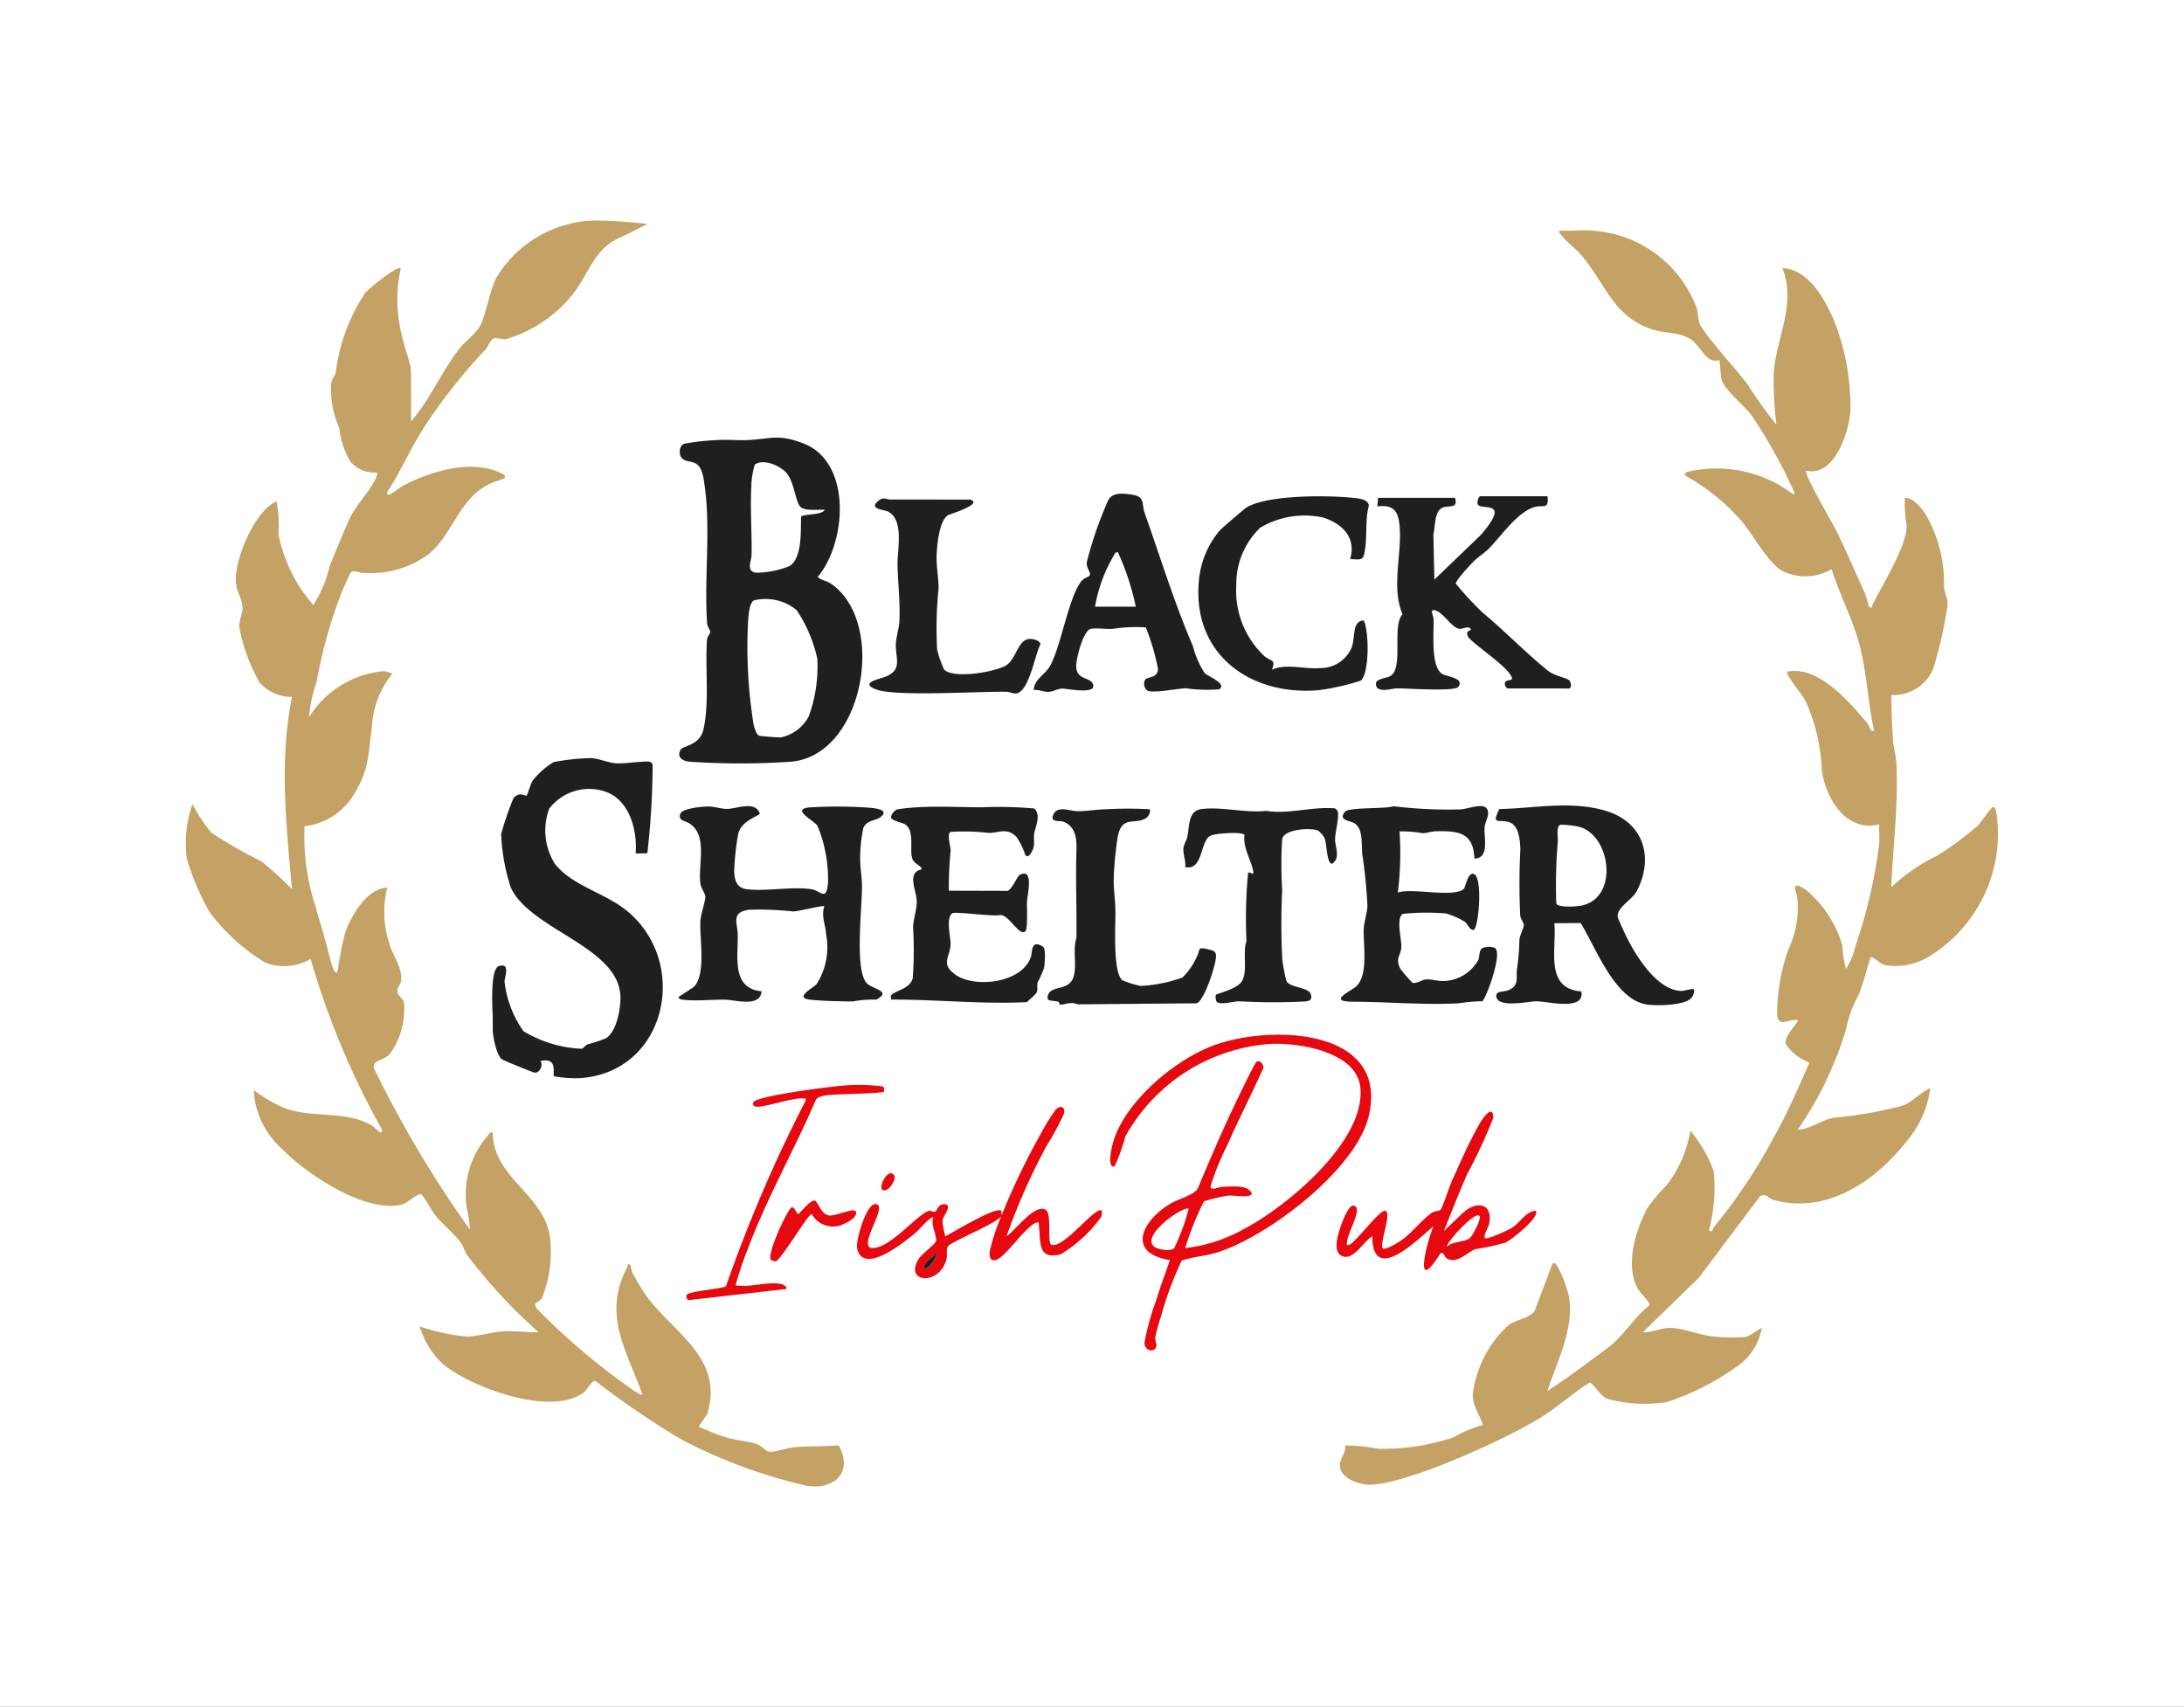 <svg xmlns="http://www.w3.org/2000/svg" xmlns:xlink="http://www.w3.org/1999/xlink" width="119" height="93" viewBox="0 0 119 93">
  <rect x="0" y="0" width="119" height="93" fill="#333333" stroke="none"/>
  <defs>
    <clipPath id="clip-path">
      <rect id="Rectangle_5219" data-name="Rectangle 5219" width="98.753" height="68.992" fill="none"/>
    </clipPath>
    <clipPath id="clip-black-shelter-logo">
      <rect width="119" height="93"/>
    </clipPath>
  </defs>
  <g id="black-shelter-logo" clip-path="url(#clip-black-shelter-logo)">
    <rect width="119" height="93" fill="#fff"/>
    <g id="Groupe_136609" data-name="Groupe 136609" transform="translate(10.124 12.004)" style="mix-blend-mode: luminosity;isolation: isolate">
      <g id="Groupe_136608" data-name="Groupe 136608" clip-path="url(#clip-path)">
        <path id="Tracé_184162" data-name="Tracé 184162" d="M12.275,10.952c1.043-1.191,1.661-2.731,2.65-3.978.335-.422.925-.834,1.135-1.275.346-.725.455-1.738.861-2.569A6.426,6.426,0,0,1,22.236.01,27.071,27.071,0,0,1,25.159.2L23.707.925c-1.4.531-1.764,2-2.594,3.065a7.259,7.259,0,0,1-3.646,2.476c-.276.041-.582-.111-.742-.012-.1.059-.28.459-.417.607A30.349,30.349,0,0,0,13.033,11.2c-.753,1.157-1.3,2.44-2.055,3.6-.036.119.02.183.136.136.182-.073.552-.39.787-.511,1.4-.718,3.416-1.341,4.956-.781,1.108.4.25.471-.17.655-1.82.8-2.077,2.745-3.442,3.881a5.33,5.33,0,0,1-3.617,1.026c-.2-.005-.507-.183-.645-.005a13.015,13.015,0,0,0-.7,1.621,26.419,26.419,0,0,0-1.154,4.315,8.3,8.3,0,0,0-.419,1.944,5.344,5.344,0,0,1,3.86-2.493.933.933,0,0,1,.68.128,4.867,4.867,0,0,0-1.1,2.794c-.219,1.568-.122,2.372-1.013,3.807a3.583,3.583,0,0,1-2.666,1.691,12.192,12.192,0,0,0,.563,4.27c.289,1.013.559,1.857.811,2.9.04.165.319,1.186.439.673a18.683,18.683,0,0,1,.393-2.019c.331-.944,1.172-2.416,2.3-2.476a5.492,5.492,0,0,0,.1,3.006c.179.7.781,1.392.639,2.133-.037.192-.222.29-.185.555.029.21.3.33.356.582a4.207,4.207,0,0,1-.736,2.748c-.327.437-1,.322-.9.826a61.8,61.8,0,0,0,5.222,8.782,5.019,5.019,0,0,0-.143-1.062,4.859,4.859,0,0,1,1.132-4.065c.083-.09.084-.2.261-.155.026,2.469,2.75,3.331,3.111,5.649a6.7,6.7,0,0,1-.433,3.377c-.182.284-.534.175-.271.572a36.312,36.312,0,0,0,5.277,4.456c.09.057.4.294.474.22-.864-2.422-2.186-4.325-.842-6.913.035-.068.036-.3.193-.132a2.225,2.225,0,0,0,.1.407c.189.356.432.771.657,1.106,1.4,2.086,4.4,3.476,3.417,6.6l-.468.689c.525.208,1.029.446,1.576.6.507.146,1.244.193,1.669.371.225.094.408.367.613.391.261.031,1.025-.22,1.382-.251.763-.066,1.619-.033,2.394-.1.811,1.46-.225,2.431-1.724,2.207a28.146,28.146,0,0,1-6.838-2.524,45.233,45.233,0,0,1-4.691-3.194c-.2-.037-.425.457-.593.592-1.745,1.411-6.185-.23-7.735-1.528a4.7,4.7,0,0,1-1.253-2.036,10.888,10.888,0,0,0,2.549.555c.594.005,1.358-.237,1.948-.277.667-.045,1.33.054,1.991.045a29.1,29.1,0,0,1-3.84-4.132c-.169-.209-.244-.539-.423-.782-.348-.471-.992-.981-1.388-1.485-.165-.211-.626-1.056-.743-1.118-.182-.1-.706.459-1.037.547-1.97.52-5.194-1.63-6.52-2.993A4.6,4.6,0,0,1,3.7,47.384a7.307,7.307,0,0,0,1.829,1.045c1.493.477,3.3.088,4.645.916.146.09.52.591.524.218A44.268,44.268,0,0,1,6.8,40.245a2.863,2.863,0,0,1-2.473.2,10.8,10.8,0,0,1-3.017-2.73A13.748,13.748,0,0,1,.061,34.8a6.391,6.391,0,0,1,.3-2.99,8.843,8.843,0,0,0,1.049,1.568,24.9,24.9,0,0,0,2.7,1.545,17.725,17.725,0,0,1,1.676,1.521c-.314-3.473-.7-7.023,0-10.475a2.354,2.354,0,0,1-1.766-.784A9.844,9.844,0,0,1,2.92,22.2c-.037-.448.187-.762.172-1.093-.03-.662-.471-.9-.341-1.93C2.9,18,3.814,15.814,4.95,15.31a7.838,7.838,0,0,1,.1,1.806,8.3,8.3,0,0,0,1.9,3.847,7.032,7.032,0,0,0,.9-2.154c.337-.825.732-1.812,1.1-2.6.35-.746,1.265-1.652,1.468-2.333.053-.178-.033-.121-.137-.135a1.685,1.685,0,0,1-1.33-.618A4.721,4.721,0,0,1,8.358,11.3a5.09,5.09,0,0,1-.435-2.428c.036-.227.2-.381.247-.587a10.164,10.164,0,0,1,1.6-4.329c.183-.223,1.779-1.521,1.944-1.346a7.979,7.979,0,0,0,.046,3.616c.094.495.511,1.626.511,1.992Z" transform="translate(0 0.001)" fill="#c4a164"/>
        <path id="Tracé_184163" data-name="Tracé 184163" d="M692.146,6a6.5,6.5,0,0,1,5.655,4.171c.1.3.09.68.19.923.215.525,2.086,2.587,2.583,3.257a24.2,24.2,0,0,0,1.584,2.216,19.934,19.934,0,0,1-.138-2.918c.159-1.848,1.237-3.709.462-5.609,1.4.043,2.308,1.657,2.8,2.81a12.794,12.794,0,0,1,.909,5.02c-.1,1.144-.881,3.563-2.408,3.2-.156.152,1.466,2.915,1.655,3.3.536,1.1,1.031,2.257,1.541,3.372.064.141.207.713.235.74.162.158.156-.06.192-.132.532-1.041,1.852-3.185,1.853-4.272a7.137,7.137,0,0,1-.1-1.529c.569.007,1.071.768,1.314,1.234a7.54,7.54,0,0,1,.817,3.633c.031.362.222.586.189,1.018a22.633,22.633,0,0,1-.79,3.478,2.377,2.377,0,0,1-2.272,1.389c.015.815.039,1.643.094,2.456.028.416.168.862.189,1.295.107,2.251-.193,4.483-.282,6.725a9.719,9.719,0,0,1,2.495-1.722,17.607,17.607,0,0,0,2.19-1.611c.168-.163.715-.964.831-1.023.149-.076.189.16.206.254a7.828,7.828,0,0,1-3.5,7.766,3.538,3.538,0,0,1-2.53.58c-.334-.068-.5-.38-.808-.442-.245.685-.4,1.471-.7,2.13a6.347,6.347,0,0,0-.642,1.768,16.115,16.115,0,0,1-.655,1.848,18.763,18.763,0,0,1-1.991,3.664c.669-.026,1.259-.514,1.941-.655a23.217,23.217,0,0,0,3.787-.662c.565-.218.952-.72,1.5-.954a5.537,5.537,0,0,1-1.26,2.864c-1.744,2.21-4.343,4.022-7.286,3.226-.238-.064-.383-.377-.723-.207l-3.339,4.451-3.057,2.969c.533.029.973-.254,1.53-.238.7.02,1.528.372,2.235.458a9.881,9.881,0,0,0,1.863.032c.295-.089.572-.368.86-.484a3.243,3.243,0,0,1-1.155,1.949,14.124,14.124,0,0,1-4.03,2.088,7.708,7.708,0,0,1-3.251-.188c-.38-.147-.777-.9-.955-.871-.868.545-1.624,1.228-2.481,1.788-1.814,1.186-7.437,3.752-9.494,3.77-.63.006-1.72-.4-1.619-1.158.039-.3.337-.619.28-.977a8.977,8.977,0,0,1,1.8.18,12.256,12.256,0,0,0,4.1-.622,6.912,6.912,0,0,1,1.6-.676c-.16-.57-.535-.971-.547-1.632a6.088,6.088,0,0,1,1.934-3.793c.447-.338,1.06-.336,1.438-.787l.976-2.594c.192-.04.214.095.295.214a6.891,6.891,0,0,1,.589,1.543c.323,1.786-.631,3.552-1.162,5.2.675-.446,1.341-.909,1.989-1.393.461-.344,1.055-.761,1.484-1.112.716-.585,1.292-1.543,2.047-2.131.062-.07.038-.112,0-.184-.111-.212-.492-.527-.645-.844-.618-1.282-.076-3.041.543-4.259a8.264,8.264,0,0,1,1.054-1.264,6.586,6.586,0,0,0,1.315-3,7.214,7.214,0,0,1,1.27,2.206,9.1,9.1,0,0,1-.252,3.216c.192.193.188-.085.277-.182a29.606,29.606,0,0,0,3.263-4.9c.729-1.285,1.336-2.706,1.931-4.047a2.723,2.723,0,0,1-1.282-1c-.141-.473.757-1.216.633-1.323-.545-.06-1.042.454-1.112-.324a10.665,10.665,0,0,1,.6-3.483,5.5,5.5,0,0,0,.516-2.729c-.033-.414-.481-1.166.459-.552a6.213,6.213,0,0,1,1.98,3.026,5.629,5.629,0,0,0,.2,1.28,4.423,4.423,0,0,0,.535-1.319,27.228,27.228,0,0,0,1.272-5.495c.024-.353-.014-.712,0-1.065-1.8.444-2.9-1.387-3.127-2.944a10.063,10.063,0,0,0-.876-3.759c-.225-.422-.864-1.157-1-1.5-.064-.161.041-.124.136-.137,1.633-.226,3.27,1.7,4.221,2.826.152.18.116.473.37.417-.327-1.483-.386-3.01-.748-4.489-.371-1.518-1.1-2.848-1.57-4.317a2.831,2.831,0,0,1-2.718.077c-.793-.491-1.57-1.977-2.2-2.717a11.5,11.5,0,0,0-3.056-2.46c-.008-.1-.047-.128.057-.183a6.085,6.085,0,0,1,1.02-.174,6.891,6.891,0,0,1,4.809,1.378c.07.014.059-.089.044-.137a27.793,27.793,0,0,0-2.318-4.171c-.4-.526-1.5-1.414-1.643-1.973-.035-.137-.08-1-.117-1.042-.664.248-.981-.688-1.48-1.068-.628-.479-1.432-.348-2.184-.6-2.124-.7-2.517-2.47-3.844-4.035-.285-.336-.785-.7-1.066-1.066-.072-.093-.179-.117-.138-.279.588.036,1.226-.049,1.808,0" transform="translate(-615.492 -5.432)" fill="#c4a164"/>
        <path id="Tracé_184164" data-name="Tracé 184164" d="M188.525,321.264l-.64.011c.1-1.3-.351-2.983-1.74-3.4a2.739,2.739,0,0,0-2.972.962,3.423,3.423,0,0,0,.309,3c1,1.265,2.813,1.573,4.077,2.69,3.261,2.885,1.944,8.661-2.687,8.988a6.252,6.252,0,0,1-1.431-.1c-.1-.105.236-1.071-.746-.83.174.23-.051.657-.308.634-.1-.009-1.7-.669-1.78-.725-.285-.2-.464-1.085-.5-1.447-.019-.187,0-.649-.012-.915-.018-.485-.145-2.581.346-2.725.638-.186.3.577.3.863a5.822,5.822,0,0,0,1.029,2.687,6.691,6.691,0,0,0,3.173.959c.119-.036.2-.192.319-.237a9.7,9.7,0,0,0,.976-.321c.63-.337.872-1.776.808-2.434-.252-2.617-4.91-3.512-5.968-5.8a10.874,10.874,0,0,1-.522-2.914,17.943,17.943,0,0,1,.664-1.931c.323-.417.665-.112.724-.153.037-.025.226-.665.334-.829a4.405,4.405,0,0,1,1.134-1,11.967,11.967,0,0,1,2.014-.219c.383,0,.944.249,1.392.284s1.616-.153,1.84-.079a.21.21,0,0,1,.152.219,44.179,44.179,0,0,1-.288,4.764" transform="translate(-163.374 -286.775)" fill="#1d1f21"/>
        <path id="Tracé_184165" data-name="Tracé 184165" d="M297.4,349.769c-.062-.061-1.421.285-1.715.286a17.208,17.208,0,0,0-2.4-.092c-.991.14-.628.709-.612,1.337.031,1.2-.364,2.953,1.3,3.105-.081.893-1.4.469-1.989.459-.7-.012-1.565.081-2.233.008-.137-.015-.235-.015-.319-.145l.838-.551c.7-.672.307-2.707.368-3.618.025-.37.271-1.056.268-1.3,0-.2-.233-.436-.271-.738-.129-1.029.39-2.5-.508-3.2-.291-.228-.724-.184-.585-.583.1-.3,1.2-.4,1.528-.4.312,0,.714.132,1,.131.583,0,1.53-.471,1.807.249-.035.147-1.029.375-1.184,1.135a15.369,15.369,0,0,0-.214,1.925c0,.536.107,1,.7,1.069,1.073.124,2.481-.162,3.519,0,.475.076.81.677.891-.326a7.588,7.588,0,0,0-.576-3.141c-.223-.3-1.477-.907-.406-.993a24.379,24.379,0,0,1,2.975,0c.3.02,1.449.056.882.519-.283.231-.763.145-.955.621a8.906,8.906,0,0,0-.167,1.5c-.016.59.1,1.13.1,1.668.009,1.14-.4,4.461.231,5.238.3.373,1.446.439.55.928a6.29,6.29,0,0,0-1.3.1c-.584,0-1.762-.031-2.322-.1-.878-.1.188-.642.37-.845a3.76,3.76,0,0,0,.514-2.727c-.023-.505-.28-.962-.091-1.531" transform="translate(-262.599 -312.397)" fill="#1d1f21"/>
        <path id="Tracé_184166" data-name="Tracé 184166" d="M773.264,350.417c.135,1.411-.56,3.557,1.472,3.719.189,1.08-1.787.543-2.445.537-.451,0-2.039.377-2.181-.225-.087-.367.386-.269.644-.377.641-.268.4-.7.478-1.19a11.792,11.792,0,0,0,.128-1.54c.019-.3.228-.611.238-.793s-.162-.32-.193-.543a35.877,35.877,0,0,1,.008-3.624c-.019-.527-.091-1.333-.65-1.482s-.927.186-.5-.7c1.949-.046,3.917-.473,5.818.1,2.012.611,2.636,2.495,1.682,4.355-.265.516-1.183.934-1.031,1.479a15.273,15.273,0,0,0,.717,1.512c.536.944,1.544,2.425,2.729,2.463.156.005.614-.152.685-.083s-.035.358-.134.467c-.378.415-1.878.431-2.406.358-1.771-.242-2.807-3.131-3.623-4.441Zm.338-5.367c-.264.086-.122.712-.154.963a28.833,28.833,0,0,0-.079,3.325c.08.243,1.068.171,1.309.13,2.142-.363,1.674-3.882-.094-4.311a5.515,5.515,0,0,0-.983-.107" transform="translate(-698.696 -312.118)" fill="#1d1f21"/>
        <path id="Tracé_184167" data-name="Tracé 184167" d="M706.736,172.632a.291.291,0,0,1-.138-.323c.057-.18.455-.059.369-.278-.234-.6-1.873-1.642-2.363-2.179-.22-.369.149-.39.138-.417-.1-.257-.425-.04-.6-.049-.453-.026-.888-.913-1.394-1.019-.256-.053-.048.328-.042.507.02.689-.168,2.574.465,2.964.244.15,1.241.223.881.709-.2.269-2.829.074-3.348.082-.291,0-1.125.3-1.141-.243-.009-.305.591-.289.819-.45.689-.487.039-2.708.635-3.351-.67-1.5.048-3.52-.195-5.058-.111-.705-.482-.9-1.181-.813l.041-.469h4.184c.221.65-.408.366-.739.572-.386.24-.33,1.029-.433,1.427l.054,2.459,2.551-2.455c1.644-1.926.038-1.306-.18-1.632-.067-.1.026-.456.131-.456h3.662c.087.746-.243.465-.673.578-.939.248-1.84,1.577-2.511,2.263-.245.25-.614.47-.889.756-.162.169-.949,1.013-.923,1.164a17.448,17.448,0,0,0,1.472,1.59c1.206,1,2.316,2.162,3.532,3.142.383.308,1.008.394,1.151.518s.171.464,0,.464Z" transform="translate(-634.717 -147.125)" fill="#1d1f21"/>
        <path id="Tracé_184168" data-name="Tracé 184168" d="M686.221,347.152c-.055-1.424-.875-1.514-2.09-1.487-.247.005-.475.1-.738.105a6.6,6.6,0,0,0-1.251-.1,17.37,17.37,0,0,1-.093,3.336c.742-.273,3.082.3,3.594-.206.107-.105.209-.887.529-.814.529.122.284,2.993,0,3.059-.249-.031-.292-.308-.475-.45a4.305,4.305,0,0,0-1.029-.454,13.164,13.164,0,0,0-2.343.023c-.406.24-.043,1.439-.088,1.857-.048.444-.342.588-.043,1.15a8.062,8.062,0,0,0,.659.755c.229.047.51-.173.735-.189.322-.023.664.125,1.092.08a2.241,2.241,0,0,0,1.747-1.126c.1-.211.02-.554.255-.672a.962.962,0,0,1,.656,0c.414.287-.384,2.505-.674,2.906a10.043,10.043,0,0,0-1.321.116c-1.92.095-3.866-.082-5.752-.089-1.42-.006-.1-.568.191-.838.674-.637.376-2.2.409-3.113.015-.406.194-.9.2-1.294a27.291,27.291,0,0,0-.279-2.788c-.055-.478.058-1.331-.38-1.659-.265-.2-.961-.155-.562-.66.2-.254,2.212-.143,2.65-.3a24.2,24.2,0,0,0,3.615.174c.383,0,1.289-.4,1.485-.007.155.311-.114.643-.141.972-.051.6.281,1.685-.555,1.716" transform="translate(-616.009 -312.375)" fill="#1d1f21"/>
        <path id="Tracé_184169" data-name="Tracé 184169" d="M420.688,349.384c.261-.074.521-.8.694-.882.77-.38.387,1.133.373,1.486-.011.274.058,1.506-.1,1.612-.356.237-.877-.919-1.357-.9-.395.094-2.438-.2-2.605-.1-.377.231-.09,1.345-.1,1.694-.03.706-.574,1.077.281,1.667,1.069.739,3.638.443,4.1-1,.08-.249-.012-.96.654-.534.17.109.094.951.057,1.16a5.932,5.932,0,0,1-.345.768c-.05.153.008.355-.04.516-.054.179-.41.413-.539.574-2.462.123-4.945-.147-7.415-.138.01-.109-.05-.2.058-.285.316-.247,1-.333,1.128-.893a21.108,21.108,0,0,0,.016-2.765c.018-.441.2-.947.2-1.387,0-.61-.576-1.593.271-1.762.006-.21-.417-.284-.516-.6-.158-.5.147-1.486-.376-1.849-.167-.116-.818-.2-.78-.426a.612.612,0,0,1,.347-.4,10.616,10.616,0,0,1,1.094-.111c1.154-.072,2.375,0,3.518,0a21.619,21.619,0,0,1,2.84.064c.4.349.062,1,0,1.383-.038.23.027.48-.026.716-.041.182-.3.722-.466.411a3.748,3.748,0,0,0-.474-.963c-.518-.521-.941-.219-1.494-.213a11.647,11.647,0,0,0-2.1-.056c-.209.146.009.754.01,1.021a20.354,20.354,0,0,0-.1,2.183Z" transform="translate(-375.922 -312.846)" fill="#1d1f21"/>
        <path id="Tracé_184170" data-name="Tracé 184170" d="M504.517,168.018a8.212,8.212,0,0,0-1.8.079c-.37.023-.877-.061-1.2,0-.408.077-.819,1.675-.793,2.084.044.69.713.547.889.881.348.662-1.4.28-1.663.288-.235.008-.5.175-.754.181s-.516-.137-.784-.1c.022-.622.653-.823.945-1.419.579-1.179.952-3.572,1.629-4.489.164-.222.444-.242.482-.358.054-.167-.208-.39-.166-.707a20.95,20.95,0,0,1,1.143-3.316c.217-.5.807-.431,1.289-.363.772.109.535.479.73,1.031.836,2.365,1.631,4.938,2.614,7.212a5.01,5.01,0,0,0,.646,1.486c.166.176,1.247.577.795.879a7.8,7.8,0,0,1-1.815-.053c-.44.005-1.875.311-2.136.105a.488.488,0,0,1-.088-.569c.119-.174.692-.075.7-.593a12.043,12.043,0,0,0-.666-2.263m-2.768-1.125h2.225a14.034,14.034,0,0,0-.974-2.967c-.157-.024-.181.122-.247.216a8.223,8.223,0,0,0-1,2.751" transform="translate(-452.209 -145.836)" fill="#1d1f21"/>
        <path id="Tracé_184171" data-name="Tracé 184171" d="M603.454,165.61c.333-1.177-.418-1.933-1.485-2.269a4.738,4.738,0,0,0-3.421.56,4.263,4.263,0,0,0-1.3,3.131,4.884,4.884,0,0,0,1.525,3.859c.356.308.652.158.415.744.808-.353,1.732-.016,2.645-.089a1.828,1.828,0,0,0,1.688-1.093c.239-.562,0-1.455.67-1.5.3.543.318,3-.186,3.287a13.085,13.085,0,0,1-2.269.512c-3.72.318-6.859-1.946-6.533-5.884a4.913,4.913,0,0,1,1.154-2.832c.135-.134,1.345-1.18,1.448-1.241,1.2-.712,4.563-.672,5.961-.506.249.03.68.1.706.408-.236.8-.046,2.017-.294,2.764-.084.252-.507.135-.726.154" transform="translate(-540.01 -147.149)" fill="#1d1f21"/>
        <path id="Tracé_184172" data-name="Tracé 184172" d="M512,345.769c.078.082-.02.36-.148.454-.611.453-1.379-.191-1.591,1.1a18.869,18.869,0,0,0-.213,2.3c0,.615.1,1.154.095,1.85,0,.717-.137,3.187.377,3.617a5.5,5.5,0,0,0,1,.308,7.868,7.868,0,0,0,2.277-.459,3.71,3.71,0,0,0,.793-1.155c.194-.378-.018-.542.664-.365.25.065.368.087.37.371,0,.436-.648,2.474-1.071,2.554l-6.474.057c-.341-.159-.668.008-.948.022-.041,0-.034-.144-.111-.165-.348-.1-.693.03-.54-.385.189-.512,1.122-.194,1.372-.946.212-.637-.054-1.477.168-2.149.015-1.612-.049-3.234,0-4.82.019-.622-.063-1.268-.723-1.51-.213-.078-.743.068-.532-.394.226-.495.9-.184,1.3-.177.469.008,1.1-.1,1.573-.105a20.69,20.69,0,0,1,2.368,0" transform="translate(-459.491 -313.681)" fill="#1d1f21"/>
        <path id="Tracé_184173" data-name="Tracé 184173" d="M407.287,163.619c.786.225-1.109.8-1.191.848-.472.288-.586,1.514-.62,2.068-.041.677.109,1.335.1,1.946a21.025,21.025,0,0,0-.075,3.319,5.355,5.355,0,0,0,.389,1.094c.555.5,2.694.122,3.321-.213.6-.322.667-1.428,1.319-1.47.176-.011.614.081.591.316-.3.541-.616,2.614-1.337,2.656-.166.009-.354-.091-.548-.093-1.458-.019-5.97.265-7.023-.114-1.028-.369.185-.587.459-.7.951-.378.563-1,.576-1.739.008-.432.175-.868.194-1.291.048-1.03-.078-2.044-.1-3.058-.019-.828.372-2.46-.517-2.913-.227-.116-1.066-.129-.549-.571.3-.26.462-.089.653-.089Z" transform="translate(-364.561 -148.402)" fill="#1d1f21"/>
        <path id="Tracé_184174" data-name="Tracé 184174" d="M588.14,355.647c.05-.06,1.092-.294,1.386-.7.382-.526.045-1.583.28-2.223a26.369,26.369,0,0,1,.087-3.719c.11-.092.331.2.281-.086-.107-.606-.573-1.292-.477-1.98-.123-.2-1.577-.083-1.839.036-.6.273-.388,1.922-1.393,1.713.051-.36-.137-.7-.09-1.059.025-.189.171-.4.216-.623.109-.543.032-1.38.75-1.475,1.109-.148,2.4.225,3.531.094,1.221.2,2.5-.242,3.75-.135a.318.318,0,0,1,.177.272c.019.4-.152,1.011-.166,1.407s.32,1.007-.15,1.333c-.3.06-.306-1.09-.408-1.351a1.148,1.148,0,0,0-.38-.454c-.4-.166-1.84-.077-1.943.463a22.037,22.037,0,0,0,0,2.783,37.241,37.241,0,0,0,.007,3.785,10.069,10.069,0,0,0,.221,1.17c.174.362,1.219.338,1.33.713.09.3-.04.372-.306.4a33.657,33.657,0,0,1-3.624-.009c-.282,0-1.051.235-1.206.01a.576.576,0,0,1-.034-.371" transform="translate(-532.013 -313.448)" fill="#1d1f21"/>
        <path id="Tracé_184175" data-name="Tracé 184175" d="M546.57,491c-2.458-.4-1.452-2.228.091-3.108.4-.23,1.211-.427,1.432-.793.63-1.513,1.277-3.028,1.983-4.506.151-.316,1.105-2.326,1.219-2.4.216-.135.456.243.335.421-.621,1.377-1.316,2.726-1.925,4.108a14.936,14.936,0,0,0-.914,2.239c-.017.3.42.056.607.049.384-.016,1.17-.084,1.441.133.713.571-.776.317-1.061.342a8.007,8.007,0,0,0-1.351.316,16.234,16.234,0,0,0-1.023,2.545,8.472,8.472,0,0,0,3.246-1.064c2.323-1.224,6.594-4.783,6.3-7.686-.2-1.949-3.328-2.44-4.865-2.378a9.834,9.834,0,0,0-7.938,5.04,10.287,10.287,0,0,1-.588,1.638c-.481.112-.1-1.282-.024-1.508.743-2.118,3.222-4.209,5.264-5.025,3.033-1.212,9.754-1.1,8.609,3.789-.684,2.919-5.54,6.61-8.312,7.446-.622.188-1.3.227-1.883.434a19.056,19.056,0,0,0-1.128,3.043,11.242,11.242,0,0,0-.317,1.149c-.018.131.088.3.068.449-.054.4-.653.3-.649-.169a13.653,13.653,0,0,1,.62-2.263c.228-.756.516-1.5.766-2.245m1.019-2.782c-.213-.215-2.531,1.351-1.921,2.015.176.191.935.324,1.136.119a11.5,11.5,0,0,0,.785-2.134" transform="translate(-492.952 -434.345)" fill="#e60910"/>
        <path id="Tracé_184176" data-name="Tracé 184176" d="M682.272,530.424l1.068-1.016c.695-.628,1.6-.536,1.413.578-.047.282-.276.512-.256.81.123.124,1.313-.439,1.514-.571.415-.272.744-.878,1.266-.911.3.3-1.324,1.6-1.647,1.735a11.18,11.18,0,0,1-1.6.347c-.436.129-.985.818-1.552.539-.224-.11-.134-.367-.39-.3-1.487,2.384-.76-.59-.373-1.484-.88.743-3.331,3.217-3.337.556-.476.268-1.044,1.37-1.668,1.067-.5-.241-.2-1.154-.07-1.555.078-.243.538-1.561.861-1.091.2.286-.44,1.386-.493,1.831-.011.091-.076.291.118.21.361-.15,1.653-1.913,1.946-1.853.4.082-.292,1.7-.137,2.039.14.139.856-.319,1.013-.424.564-.375,1.221-1.23,1.717-1.529.15-.091.37-.059.432-.143.147-.2.466-1.238.622-1.582.458-1.007.964-2.172,1.513-3.122.152-.262.736-1.107.735-.294a27.89,27.89,0,0,1-1.414,3.044c-.456,1.027-.857,2.082-1.281,3.121m1.946-.833c-.209-.215-1.143.8-1.295.975-.075.087-.53.628-.465.693.32-.3.971-.224,1.245-.469.147-.131.643-1.068.514-1.2" transform="translate(-613.729 -475.347)" fill="#e60910"/>
        <path id="Tracé_184177" data-name="Tracé 184177" d="M305.057,508.491c-.106.114-2.625.128-3.1.2-.226.033-.54.064-.635.292-1.159,2.69-2.63,5.272-3.664,8.016a18.8,18.8,0,0,0-.661,1.936c-.041.177,0,.113.127.128.708.086,1.594-.231,2.317-.09.114.022.362.158.282.276l-5.334.606a.25.25,0,0,1-.089-.281c.066-.2,1.839-.327,2.142-.473a77.724,77.724,0,0,1,4.336-10.107c.039-.174,0-.115-.129-.129-.594-.066-2.381.594-2.645.422-.095-.062-.126-.133-.046-.237.244-.318,3.763-.78,4.36-.831a10.1,10.1,0,0,1,2.693-.006.408.408,0,0,1,.042.283" transform="translate(-267.011 -461.016)" fill="#e60910"/>
        <path id="Tracé_184178" data-name="Tracé 184178" d="M402.372,527.091a37.443,37.443,0,0,1,2.116-4.419,10.743,10.743,0,0,1,.848-1.376c.251-.228.488-.174.465.179a14,14,0,0,1-.975,1.814,34.511,34.511,0,0,0-2.175,4.915c.441-.284,1.548-1.8,2.132-1.441.361.22.05,1.839.33,1.91.707.178,2.419-2.178,2.728-1.859a.684.684,0,0,1-.051.366,7.666,7.666,0,0,1-2.171,2c-1.318.353-1.095-.714-1.209-1.579-.014-.106.038-.189-.137-.137-.506.15-1.518,1.631-2.036,1.95-.4.246-.551.009-.5-.4a11.763,11.763,0,0,1,.633-1.925c-.154.355-2.439,1.284-2.875,1.621-.171.194-.052.478-.112.723-.365,1.5-2.378,1.322-1.5-.022.164-.252.852-.752.918-.926.094-.25-.325-.985-.134-1.3-.137-.106-.78.665-.926.788-.527.447-2.894,2.416-3.227.905-.1-.461.5-2.409.968-2.424.907-.03-1.348,2.748.128,2.355.959-.255,2.321-1.908,2.831-1.99.1-.016.243.086.322.041.094-.054.162-.383.429-.4.614-.047-.015.659-.032.878a4.523,4.523,0,0,0,.156.869c.417-.211,2.764-1.652,3.058-1.39-.014.08.024.224,0,.278m-3.523,2.039a3.781,3.781,0,0,0-.648.6c-.082.126-.074.227.046.229.174,0,.619-.608.6-.832" transform="translate(-357.931 -472.848)" fill="#e60910"/>
        <path id="Tracé_184179" data-name="Tracé 184179" d="M348.159,576.738c.252.249-.355.618-.558.692a1.326,1.326,0,0,1-1.805-.506c-.21-.007-1.578,2.37-1.962,2.58l-.266-.076c-.222-.322.787-2.516,1.117-2.876.19-.048.282.367.37.369.073,0,.654-.8.918-.734.15.036.313.744.769.811.29.043,1.294-.383,1.418-.26" transform="translate(-311.69 -522.773)" fill="#e60910"/>
        <path id="Tracé_184180" data-name="Tracé 184180" d="M409.553,560.24c.143.2-.256.9-.593.825s.255-1.286.593-.825" transform="translate(-370.96 -508.212)" fill="#e60910"/>
        <path id="Tracé_184181" data-name="Tracé 184181" d="M298.228,135.673c-.22-.146-.494-.156-.681-.341,1.58-1.873,1.881-6.257-.784-7.278-1.339-.513-1.71-.259-2.971-.183-.551.033-1.117-.036-1.666,0a12.764,12.764,0,0,0-1.835.2c-.315.094-.321.616-.137.793.362.351.968-.082,1.173,1.1.44,2.532.022,5.291.193,7.871.015.22.162.363.172.477s-.159.245-.174.443c-.116,1.493.146,3.441-.2,4.9-.207.87-1.094.859-1.232,1.085-.243.4.089.62.46.656a40.433,40.433,0,0,0,5.571,0c3.971-.364,5.231-7.657,2.114-9.723m-4.3-5.349a4.792,4.792,0,0,1,.187-1.11c.455-.346,1.36.046,1.708.428.463.507.5,1.633.8,1.889.261.223.96.116,1.3.142-.129.306-1.176.212-1.286.382-.019.725.073,2.229-.614,2.677a4.932,4.932,0,0,1-1.851.368c-.543-.1-.238-.619-.231-.968.025-1.246-.085-2.58-.008-3.808m3.134,12.589a2.229,2.229,0,0,1-1.535,1.161c-.128.01-1.087-.064-1.163-.089-.172-.055-.273-.436-.316-.611a26.54,26.54,0,0,1-.305-5.542c.02-.311.059-1.144.347-1.229a2.657,2.657,0,0,1,2.3.534,7.652,7.652,0,0,1,1.132,2.668,8.035,8.035,0,0,1-.462,3.108" transform="translate(-263.118 -115.899)" fill="#1d1f21"/>
        <path id="Tracé_184182" data-name="Tracé 184182" d="M434.53,607.157c.017.224-.428.835-.6.832-.12,0-.129-.1-.046-.229a3.776,3.776,0,0,1,.648-.6" transform="translate(-393.613 -550.875)" fill="#1d1f21"/>
      </g>
    </g>
  </g>
</svg>
